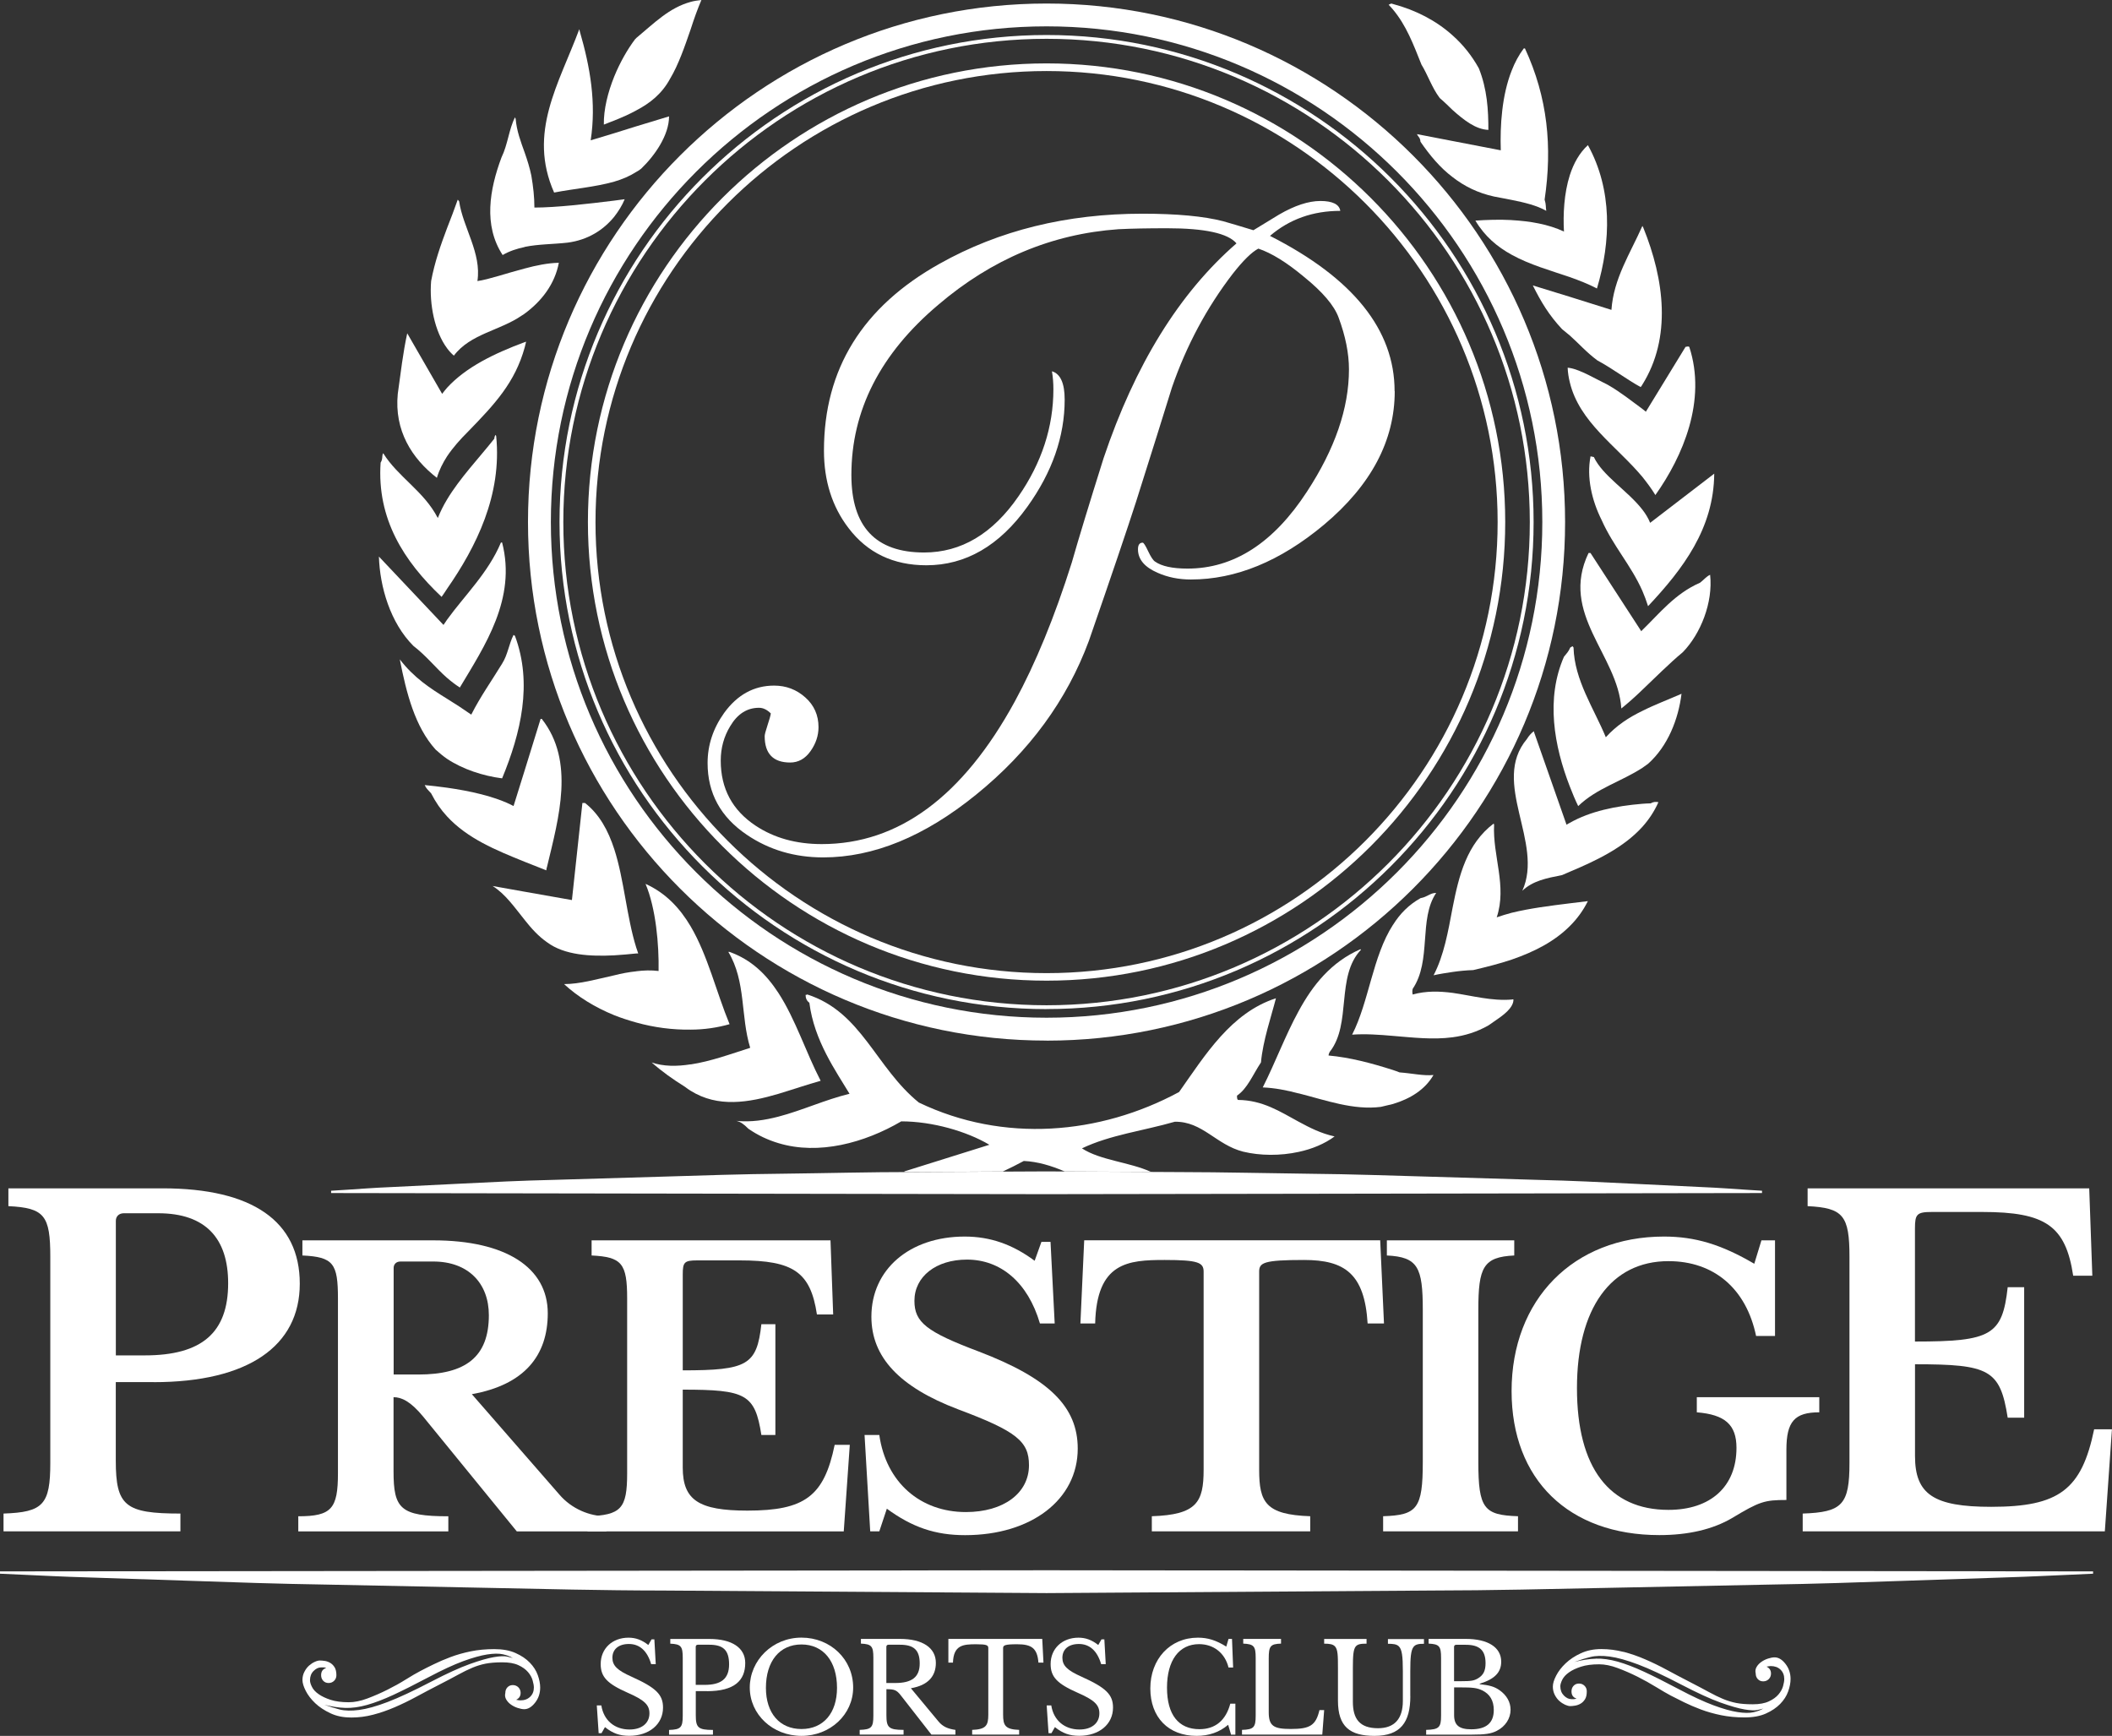 <?xml version="1.0" encoding="UTF-8"?>
<svg id="Layer_1" data-name="Layer 1" xmlns="http://www.w3.org/2000/svg" viewBox="0 0 395.09 324.74">
  <rect x="0" y="0" width="395.09" height="324.74" fill="#333333" stroke="none"/>
  <defs>
    <style>
      .cls-1 {
        fill: #fff;
      }
    </style>
  </defs>
  <path class="cls-1" d="M195.78,194.67c-53.49,0-97.01-43.52-97.01-97.01S142.29.66,195.78.66s97,43.52,97,97.01-43.51,97.01-97,97.01ZM195.78,4.93c-51.13,0-92.73,41.6-92.73,92.73s41.6,92.73,92.73,92.73,92.74-41.6,92.74-92.73S246.91,4.93,195.78,4.93Z"/>
  <path class="cls-1" d="M195.78,188.78c-50.24,0-91.11-40.87-91.11-91.11S145.54,6.55,195.78,6.55s91.11,40.87,91.11,91.11-40.87,91.11-91.11,91.11ZM195.78,7.26c-49.85,0-90.4,40.55-90.4,90.4s40.55,90.4,90.4,90.4,90.4-40.55,90.4-90.4S245.62,7.26,195.78,7.26Z"/>
  <path class="cls-1" d="M195.78,183.46c-47.31,0-85.8-38.49-85.8-85.8S148.47,11.86,195.78,11.86s85.8,38.49,85.8,85.8-38.49,85.8-85.8,85.8ZM195.78,13.29c-46.53,0-84.38,37.85-84.38,84.38s37.85,84.38,84.38,84.38,84.38-37.85,84.38-84.38S242.3,13.29,195.78,13.29Z"/>
  <g>
    <path class="cls-1" d="M28.75,258.56h-7.09v14.67c0,8.5,1.75,9.92,12.09,9.92v3.33H.66v-3.33c7.42-.25,8.75-1.67,8.75-9.5v-38.51c0-7.75-1.08-9.17-7.84-9.5v-3.33h28.84c16.84,0,25.67,6.17,25.67,17.84s-9.67,18.42-27.34,18.42ZM21.67,253.56h5.42c10.67,0,15.59-4.25,15.59-13.5,0-8.34-4.17-13.09-13.09-13.09h-6.42c-.92,0-1.5.58-1.5,1.42v25.17Z"/>
    <path class="cls-1" d="M88.27,260.82l16.4,18.81c2.26,2.62,5.59,4.03,8.77,4.03v2.83h-16.76l-17.54-21.5c-2.33-2.83-4.03-3.61-5.52-3.61v13.86c0,7,1.27,8.42,10.25,8.42v2.83h-28.07v-2.83c6.22,0,7.42-1.41,7.42-8.06v-32.67c0-6.58-.85-7.78-6.65-8.06v-2.83h24.47c13.58,0,21.43,5.09,21.43,13.65,0,7.85-4.31,13.36-14.21,15.13ZM73.63,257.14h4.6c8.84,0,13.22-3.25,13.22-11.1,0-6.01-3.89-10.04-10.39-10.04h-6.15c-.78,0-1.27.5-1.27,1.2v19.94Z"/>
    <path class="cls-1" d="M127.72,256.36c12.09,0,13.86-.99,14.71-8.63h2.62v20.72h-2.62c-1.2-7.64-2.9-8.48-14.71-8.48v14.57c0,6.08,2.97,8.06,12.09,8.06,10.75,0,14.35-2.69,16.33-12.3h2.83l-1.13,16.19h-47.94v-2.83c6.29-.21,7.42-1.41,7.42-8.06v-32.67c0-6.58-.99-7.78-6.65-8.06v-2.83h44.69l.5,13.86h-3.04c-1.2-7.92-4.38-10.11-14.42-10.11h-7.99c-2.4,0-2.69.35-2.69,2.62v17.96Z"/>
    <path class="cls-1" d="M161.73,268.45h2.76c1.27,8.91,7.71,14.42,16.19,14.42,7.07,0,11.81-3.54,11.81-8.77,0-4.46-2.33-6.36-13.29-10.46-10.96-4.17-16.19-9.76-16.19-17.32,0-8.84,7.14-14.99,17.46-14.99,4.81,0,8.98,1.49,13.08,4.53l1.27-3.54h1.7l.78,15.27h-2.76c-2.26-7.71-7.35-11.95-13.65-11.95-5.8,0-9.83,3.18-9.83,7.71,0,4.03,2.26,5.8,12.02,9.48,13.15,5.02,18.53,10.32,18.53,18.17,0,9.55-8.7,16.19-21.07,16.19-5.59,0-9.9-1.48-14.64-4.95l-1.41,4.24h-1.7l-1.06-18.03Z"/>
    <path class="cls-1" d="M258.88,247.59h-3.04c-.57-9.33-4.31-11.88-11.88-11.88s-8.41.5-8.41,2.19v37.05c0,6.08,1.2,8.41,9.55,8.7v2.83h-29.63v-2.83c8.41-.28,9.69-2.62,9.69-8.7v-37.05c0-1.7-.99-2.19-7.28-2.19-6.86,0-12.73.42-13.01,11.88h-2.76l.71-15.56h55.37l.71,15.56Z"/>
    <path class="cls-1" d="M283.98,286.48h-25.24v-2.83c6.36-.21,7.42-1.41,7.42-10.18v-28.42c0-7.99-.92-9.9-6.72-10.18v-2.83h23.83v2.83c-5.8.28-6.72,2.19-6.72,10.18v28.42c0,8.77,1.06,9.97,7.42,10.18v2.83Z"/>
    <path class="cls-1" d="M282.77,260.25c0-17.18,11.6-28.92,28.5-28.92,5.87,0,10.75,1.49,16.9,5.09l1.34-4.38h2.54v17.89h-3.54c-1.84-8.84-7.85-14-16.4-14-10.75,0-17.11,8.84-17.11,23.76s6.08,22.77,17.11,22.77c7.92,0,12.73-4.38,12.73-11.6,0-4.31-2.12-6.22-7.42-6.65v-2.83h22.91v2.83c-4.6,0-6.15,1.7-6.15,7v9.4c-4.1,0-5.02.28-10.18,3.39-3.61,2.12-8.2,3.18-13.58,3.18-16.97,0-27.65-10.39-27.65-26.94Z"/>
    <path class="cls-1" d="M358.24,250.97c14.25,0,16.34-1.17,17.34-10.17h3.08v24.42h-3.08c-1.42-9-3.42-10-17.34-10v17.17c0,7.17,3.5,9.5,14.25,9.5,12.67,0,16.92-3.17,19.26-14.5h3.33l-1.33,19.09h-56.52v-3.33c7.42-.25,8.75-1.67,8.75-9.5v-38.51c0-7.75-1.17-9.17-7.83-9.5v-3.33h52.68l.58,16.34h-3.58c-1.42-9.34-5.17-11.92-17.01-11.92h-9.42c-2.83,0-3.17.42-3.17,3.08v21.17Z"/>
  </g>
  <path class="cls-1" d="M61.94,222.76s1.05-.07,3.01-.19c1.96-.12,4.84-.36,8.5-.51,3.66-.18,8.1-.4,13.2-.65,5.1-.26,10.85-.55,17.12-.69,6.27-.19,13.07-.39,20.26-.6,7.19-.22,14.77-.48,22.61-.55,7.84-.09,15.95-.31,24.18-.31,8.23-.04,16.6-.08,24.96-.12,8.36.04,16.73.09,24.96.13,8.23.01,16.34.22,24.18.31,7.84.07,15.42.35,22.61.55,7.19.22,13.99.42,20.26.6,6.27.14,12.02.44,17.12.69,5.1.25,9.54.46,13.2.64,3.66.15,6.53.39,8.5.51,1.96.12,3.01.19,3.01.19v.43s-66.92.11-133.84.21c-66.92-.11-133.84-.21-133.84-.21v-.43Z"/>
  <path class="cls-1" d="M391.56,294.4s-1.53.07-4.4.2c-2.87.11-7.08.35-12.43.51-5.35.18-11.85.4-19.31.65-7.46.26-15.87.55-25.05.69-9.18.19-19.12.39-29.63.6-10.52.21-21.61.49-33.08.5-22.94.15-47.42.31-71.89.48-24.47-.16-48.94-.33-71.89-.48-11.47-.01-22.56-.3-33.08-.51-10.52-.21-20.46-.41-29.63-.6-9.18-.14-17.59-.43-25.04-.69-7.46-.25-13.96-.46-19.31-.64-5.35-.15-9.56-.39-12.43-.51-2.87-.13-4.4-.2-4.4-.2v-.43s97.89-.11,195.78-.21c97.89.11,195.78.21,195.78.21v.43Z"/>
  <g>
    <path class="cls-1" d="M271.73,26.38l-6.66-1.29c.26.58.58.58.66,1.43,1.74,2.53,3.65,4.84,6,6.61,2.22,1.73,4.75,2.98,7.77,3.64,1.1.23,2.22.4,3.28.63,2.4.48,4.67,1.02,6.48,2.04-.13-.71,0-1.11-.31-2.09,1.46-9.86.58-19.1-3.68-28.29h-.22c-.93,1.24-1.69,2.66-2.27,4.17-1.82,4.62-2.18,10.22-2.03,14.89l-9.02-1.74Z"/>
    <path class="cls-1" d="M307.22,76.48c-2.14-1.55-3.96-3.06-6.45-4.49-2.18-1.06-5.15-2.84-7.11-3.15-.13-.04-.26-.04-.4-.04.04.94.18,1.82.4,2.71,1.78,7.46,8.71,11.9,13.56,17.68.88,1.11,1.72,2.22,2.45,3.42,5.14-7.24,9.63-17.68,6.34-27.72l-.22-.08-.48.08-7.42,12.13c-.22-.18-.45-.35-.66-.53Z"/>
    <path class="cls-1" d="M286.74,53.39c1.55,3.11,3.02,5.55,5.47,8.18.48.4.97.8,1.46,1.2,1.65,1.46,3.11,3.15,5.16,4.66,2.75,1.47,5.55,3.6,8.08,4.98.14-.14.22-.27.32-.45,5.5-8.79,4.13-19.63.17-29.4l-.17-.31v.04c-2.28,5.15-5.38,9.82-5.78,15.68l-7.77-2.44-6.93-2.13Z"/>
    <path class="cls-1" d="M119.03,181.71c-1.38.14-2.75.4-4.13.75-3.25.72-6.44,1.64-9.38,1.64,2.53,2.35,5.78,4.35,9.38,5.82,1.33.53,2.71.97,4.13,1.37,3.33.93,6.79,1.38,10.17,1.33,2.48,0,4.97-.36,7.28-1.02-2.49-6.04-4.09-12.88-7.28-18.3-2-3.38-4.62-6.22-8.44-7.95,1.95,4.62,2.53,11.4,2.44,16.3-1.38-.17-2.75-.13-4.17.05Z"/>
    <path class="cls-1" d="M242.94,204.54c5.06,1.28,10.23,3.19,15.37,2.53.75-.18,1.52-.36,2.27-.54,3.24-.98,5.99-2.67,7.58-5.42-1.95.18-4-.32-6.35-.49-.4-.17-.84-.31-1.24-.45-4.01-1.28-8.04-2.35-12.04-2.71,0,0,0-.26.21-.66,4.18-5.28,1.08-14.08,5.87-19.14l-.13-.08c-5.46,2.4-8.88,6.66-11.56,11.6-2.48,4.52-4.36,9.63-6.7,14.25,2.22.09,4.49.53,6.7,1.12Z"/>
    <path class="cls-1" d="M265.91,12.08c1.2,1.95,1.95,4.31,3.42,6.26.84.71,1.6,1.47,2.39,2.23,2.18,1.95,4.36,3.64,6.71,3.73,0-3.73-.22-7.6-1.78-11.51-1.33-2.4-2.97-4.44-4.93-6.18-3.06-2.75-6.84-4.71-11.14-5.86-.14-.05-.23-.05-.32-.09l-.49.23c.27.26.53.58.81.89,2.48,2.97,3.77,6.39,5.33,10.3Z"/>
    <path class="cls-1" d="M151.41,187.61c.89,7.07,4.98,12.79,7.51,17.01-4.57,1.11-8.84,3.11-13.28,4.27-2.58.67-5.15,1.07-7.9.8.79.17,1.37.58,2.26,1.47,1.78,1.24,3.69,2.12,5.64,2.7,7.5,2.27,16.07-.04,22.96-4.08,5.81,0,12.25,1.86,16.48,4.38l-15.9,4.98v.11c.17,0,.34,0,.5,0,5.92-.03,11.91-.06,17.92-.09,1.34-.63,2.65-1.28,3.92-1.97,2.61.12,5.15.89,7.65,1.96,5.41.03,10.8.05,16.15.08-4.07-1.84-9.51-2.16-12.92-4.4,5.29-2.53,11.51-3.29,17.37-4.98,5.19-.08,7.72,4.31,12.79,5.6,3.15.76,6.93.8,10.39.04,2.49-.53,4.85-1.51,6.71-2.89-2.58-.57-4.66-1.64-6.71-2.75-3.5-1.9-6.75-4.04-11.37-4.08-.18-.17-.18-.49-.18-.8,1.96-1.33,2.93-3.86,4.49-6.22.36-4.08,1.96-8.7,2.8-12-8.4,2.72-13.23,10.61-18.12,17.54-14.83,8.01-32.87,9.56-48.68,1.97-8.08-6.54-10.7-16.97-20.88-20.22-.09.08-.17.08-.31.08,0,.62.22,1.12.71,1.47Z"/>
    <path class="cls-1" d="M318.05,109c-4.7,2.04-7.58,5.73-10.83,8.88-.09.09-.14.14-.18.22l-9.51-14.65h-.36c-5.47,11.41,5.47,19.01,6.13,29.09,1.32-1.06,2.62-2.22,3.91-3.47,2.45-2.31,4.92-4.84,7.59-7.06,3.33-3.42,5.68-9.28,5.11-14.48-.7.31-1.11.88-1.87,1.47Z"/>
    <path class="cls-1" d="M279.41,154.07c-5.02,3.82-6.49,9.69-7.68,15.77-.83,4.4-1.6,8.88-3.55,12.61,1.2-.27,2.36-.44,3.55-.62,1.24-.18,2.53-.31,3.86-.35,2.49-.59,4.94-1.2,7.19-1.96,4.23-1.46,8-3.38,10.88-6.27,1.34-1.32,2.49-2.88,3.38-4.67-1.05.14-2.22.27-3.38.41-3.64.45-7.46.93-10.88,1.77-.97.27-1.9.53-2.79.85,1.96-5.87-.79-11.51-.49-17.33l-.09-.23Z"/>
    <path class="cls-1" d="M307.22,95.32c-2.72-3.51-7.42-6.31-9.06-9.82l-.62-.13c-.76,3.91.22,8.22,2.09,11.95,2.18,4.88,5.46,8.39,7.6,13.2.4.93.75,1.86,1.07,2.88,6.52-6.94,12.3-14.53,12.38-24.79l-11.99,9.2c-.35-.89-.88-1.73-1.46-2.48Z"/>
    <path class="cls-1" d="M294.15,120.9l-.39.23s-.09.13-.09.17c-.26.58-.57.93-1.1,1.56-3.42,7.82-1.87,16.65,1.1,24.29.49,1.26.98,2.45,1.56,3.65,3.46-3.34,8.03-4.57,12-7.15.35-.26.7-.48,1.07-.76,3.73-3.33,5.68-8.39,6.26-13.1-2.53,1.11-5.02,2.04-7.32,3.2-2.49,1.2-4.85,2.72-6.84,4.93-2.22-5.38-5.87-10.66-6.04-16.79l-.18-.23Z"/>
    <path class="cls-1" d="M286.92,136.8c-.41.31-.89.8-1.29,1.46-6.8,8.13,3.24,19.37-.85,28.38,1.96-1.86,4.49-2.35,7.43-2.93.48-.22.97-.4,1.46-.63,5.16-2.17,10.09-4.57,13.56-8.39,1.2-1.34,2.22-2.85,3.01-4.62-.57-.09-.88-.09-1.46.22-.54,0-1.02.05-1.55.08-4.98.41-9.73,1.39-13.56,3.56-.22.1-.4.22-.62.36l-6.03-17.19-.09-.31Z"/>
    <path class="cls-1" d="M260.59,173c-3.82,5.91-4.49,14.39-7.65,20.56,2.44-.18,5.02,0,7.65.23,3.68.3,7.45.75,11.14.26,2.31-.31,4.53-.98,6.71-2.22,1.25-.93,3.51-2.18,4.35-3.69.22-.39.36-.8.32-1.19-.09,0-.18,0-.32.04-3.73.31-7.37-.72-11.06-1.25-2.44-.31-4.93-.4-7.46.31-.09-.4-.09-.67,0-1.06,3.59-5.3,1.07-13.06,4.4-17.95-1.15,0-1.64.76-2.93.98-2.22,1.25-3.86,2.93-5.14,4.98Z"/>
    <path class="cls-1" d="M282.79,41.17c-2.34-.13-4.71-.04-6.79.1,1.77,2.98,4.13,4.93,6.79,6.39,3.39,1.87,7.25,2.94,10.88,4.18,1.74.62,3.47,1.29,5.07,2.13,2.62-8.8,2.93-18.43-1.69-26.82-1.6,1.46-2.67,3.42-3.38,5.6-1.1,3.46-1.28,7.42-1.1,10.57-2.89-1.37-6.36-1.95-9.78-2.14Z"/>
    <path class="cls-1" d="M83.63,126.81c.71.62,1.51,1.24,2.39,1.81,4.67-7.81,10.62-16.61,7.91-27.13h-.22c-2.35,5.64-6.84,9.95-10.08,14.44-.22.35-.45.66-.67.98l-12.08-12.79c.18,5.68,2.13,12.38,6.44,16.7,2.53,1.96,4.09,4.04,6.31,6Z"/>
    <path class="cls-1" d="M114.9,158.83c-1.11-3.41-2.75-6.48-5.46-8.61h-.49l-1.96,18.16-8.84-1.56-6-1.07c2.4,1.51,4.08,3.96,6,6.35,1.2,1.52,2.53,3.02,4.18,4.17,3.29,2.45,8.17,2.67,12.57,2.45,1.47-.09,2.88-.22,4.13-.35h.36c-.13-.36-.22-.72-.36-1.07-1.82-5.82-2.27-12.75-4.13-18.48Z"/>
    <path class="cls-1" d="M81.72,89.41c.44-1.47,1.11-2.8,1.91-4.04,1.11-1.65,2.44-3.15,3.96-4.66,4.97-5.11,8.75-9.15,10.57-15.73.09-.35.18-.71.26-1.07-.09.05-.17.09-.26.09-5.73,2.14-10.97,4.67-14.52,8.53-.31.35-.62.75-.93,1.15l-6.53-11.33c-.8,3.69-1.2,7.24-1.77,11.33-.67,6.85,2.62,12.08,7.33,15.72Z"/>
    <path class="cls-1" d="M84.91,66.53c3.07-4.09,8.62-4.67,12.71-7.51.18-.09.35-.22.53-.35,3.15-2.31,5.64-5.51,6.39-9.51-2.04.04-4.26.49-6.39,1.07-3.42.89-6.66,2.04-8.84,2.35.8-5.24-2.71-10.03-3.42-14.92l-.26-.31c-.62,1.78-1.29,3.51-2,5.33-1.15,3.06-2.31,6.31-2.98,9.9-.36,4.36.67,9.46,2.98,12.57.39.53.84,1.02,1.28,1.38Z"/>
    <path class="cls-1" d="M82.61,111.66c.35-.48.71-1.03,1.02-1.51,5.46-7.86,10.3-17.54,9.19-28.56l-.09-.23s-.26.23-.26.71c-2.89,3.65-6.45,7.38-8.84,11.37-.67,1.11-1.25,2.27-1.73,3.47-2.62-5.06-7.42-7.64-10.22-12.13-.31.58,0,.98-.48,1.78-.71,10.53,4.35,18.43,11.41,25.1Z"/>
    <path class="cls-1" d="M96.07,118.77c-.89,1.78-1.07,3.69-2.14,5.38-1.95,3.2-4.04,6.12-5.77,9.54-1.51-1.06-3.02-2.04-4.53-2.97-3.16-1.96-6.17-3.9-8.84-7.37,1.24,6.35,2.84,12.61,6.7,16.88.67.62,1.38,1.2,2.14,1.73,2.93,1.95,6.75,3.2,10.3,3.65,3.51-8.49,5.73-17.77,2.4-26.66l-.26-.17Z"/>
    <path class="cls-1" d="M101.13,134.49l-2.98,9.63-2.08,6.67c-3.56-1.87-8.35-2.84-12.44-3.43-1.51-.22-2.94-.36-4.18-.49.31.67.49.76,1.2,1.55.84,1.65,1.82,3.06,2.98,4.31,3.82,4.14,9.1,6.3,14.52,8.49,1.33.53,2.71,1.06,4.05,1.6,0,0,0-.27.13-.66,2.22-9.25,5.24-19.77-.98-27.67h-.22Z"/>
    <path class="cls-1" d="M129.2,199.11c-2.58.41-5.11.41-7.29-.35,1.96,1.73,3.91,3.11,6.26,4.58.31.26.66.49,1.02.71,5.11,3.2,10.83,2.23,16.43.58,2.66-.8,5.33-1.72,7.9-2.44-2.75-5.29-4.7-11.5-7.9-16.43-2.23-3.42-5.02-6.22-9.15-7.68h-.22c3.33,5.55,2.26,11.99,4.09,17.94-3.47,1.11-7.37,2.54-11.15,3.11Z"/>
    <path class="cls-1" d="M98.15,46.19c2.57-.53,5.33-.49,8.04-.8,3.77-.49,6.7-2.36,8.71-4.84.8-1.03,1.47-2.09,1.96-3.28-.62.08-1.29.17-1.96.26-5.02.62-10.88,1.3-14.93,1.3,0-1.96-.22-3.91-.57-5.96-.31-1.51-.76-2.93-1.24-4.3-.75-2.09-1.51-4.09-1.69-6.31l-.13-.31c-1.15,2.26-1.33,5.06-2.53,7.51-2.22,5.95-3.42,12.7.22,18.25,1.29-.75,2.67-1.19,4.13-1.5Z"/>
    <path class="cls-1" d="M114.9,33.98c1.51-.44,2.88-1.02,4.13-1.82.36-.18.66-.4.93-.62,2.54-2.44,5.2-6.26,5.2-9.77l-6.13,1.86-4.13,1.29-4.4,1.33c1.07-7.02-.09-13.68-2.04-20.39l-.09-.4c-3.82,10.26-9.68,19.33-4.71,30.56,3.64-.71,7.68-1.03,11.24-2.04Z"/>
    <path class="cls-1" d="M119.03,20.65c2.57-1.34,4.8-3.11,6.31-5.9,1.6-2.67,2.75-6.05,3.87-9.29.61-1.91,1.28-3.78,2-5.46-.71.09-1.38.17-2,.35-4.04,1.11-6.8,3.95-10.17,6.75-.05.09-.13.14-.22.22-1.42,1.87-2.84,4.36-3.91,6.98-1.2,2.97-2,6.17-1.95,9.01.67-.26,1.29-.53,1.95-.76,1.42-.57,2.84-1.19,4.13-1.9Z"/>
  </g>
  <path class="cls-1" d="M260.91,73.19c0,9.24-4.41,17.57-13.24,24.98-8.18,6.83-16.48,10.24-24.9,10.24-2.24,0-4.3-.41-6.18-1.24-2.47-1.06-3.71-2.53-3.71-4.41,0-.82.29-1.24.88-1.24.18,0,.52.53,1.02,1.59.5,1.06.93,1.71,1.28,1.94,1.24.88,3.27,1.32,6.09,1.32,8.65,0,16.1-4.8,22.34-14.39,5.24-8,7.86-15.63,7.86-22.87,0-3-.65-6.24-1.94-9.71-.82-2.24-2.97-4.77-6.45-7.59-3.24-2.71-6.09-4.47-8.56-5.3-1.24.65-2.83,2.21-4.77,4.68-4.89,6.36-8.68,13.45-11.39,21.28-1.47,4.77-3.71,11.89-6.71,21.37-1.59,4.94-4.53,13.63-8.83,26.04-4.12,11.12-11.15,20.72-21.1,28.78-9.65,7.83-19.19,11.74-28.6,11.74-5.36,0-10.12-1.41-14.3-4.24-4.89-3.3-7.33-7.77-7.33-13.42,0-3.35,1.03-6.47,3.09-9.36,2.47-3.41,5.59-5.12,9.36-5.12,2.24,0,4.18.74,5.83,2.21,1.65,1.47,2.47,3.33,2.47,5.56,0,1.59-.5,3.09-1.5,4.5-1,1.41-2.27,2.12-3.8,2.12-3.18,0-4.77-1.65-4.77-4.94,0-.29.18-.97.53-2.03.35-1.06.56-1.79.62-2.21-.71-.71-1.44-1.06-2.21-1.06-2.24,0-4.03,1.15-5.39,3.44-1.18,1.94-1.77,4.09-1.77,6.44,0,5.24,2.18,9.3,6.53,12.18,3.47,2.3,7.59,3.44,12.36,3.44,14.36,0,26.4-8.89,36.11-26.66,3.88-7.12,7.45-15.8,10.68-26.04,1.24-4.35,3.22-10.86,5.94-19.5,5.88-17.48,14.16-30.88,24.86-40.18-1.59-1.88-5.91-2.83-12.98-2.83-3.65,0-6.68.06-9.09.18-12.48.88-23.72,5.6-33.73,14.15-10.83,9.14-16.24,19.75-16.24,31.83,0,9.67,4.53,14.5,13.6,14.5,6.94,0,12.83-3.5,17.66-10.51,4.35-6.3,6.53-12.98,6.53-20.04,0-1.18-.09-2.3-.27-3.35,1.59.47,2.38,2.24,2.38,5.3,0,6.89-2.33,13.57-6.98,20.04-5.24,7.3-11.54,10.95-18.89,10.95-6.18,0-11.04-2.32-14.57-6.97-3.06-4-4.59-8.83-4.59-14.48,0-15.24,7.21-26.9,21.63-34.96,11.12-6.24,23.78-9.36,37.96-9.36,6.41,0,11.45.47,15.1,1.41,1.24.35,3.12.91,5.65,1.68,1.06-.65,2.65-1.62,4.77-2.91,2.94-1.71,5.53-2.56,7.77-2.56s3.53.62,3.71,1.85c-5.12,0-9.51,1.56-13.15,4.68,15.54,7.89,23.31,17.57,23.31,29.05Z"/>
  <g>
    <path class="cls-1" d="M111.63,319.04h.86c.44,2.81,2.49,4.51,5.28,4.51,2.28,0,3.72-1.19,3.72-3.02,0-1.58-.93-2.49-4.07-3.86-3.86-1.7-5.05-2.98-5.05-5.37,0-2.88,2.16-4.93,5.21-4.93,1.35,0,2.49.42,3.7,1.37l.6-1.05h.53l.26,4.63h-.86c-.74-2.53-2.19-3.77-4.16-3.77s-3.09,1.02-3.09,2.58c0,1.46.91,2.35,3.56,3.53,4.6,2.07,5.91,3.35,5.91,5.79,0,3.12-2.58,5.28-6.33,5.28-1.77,0-3.09-.46-4.53-1.63l-.65,1.14h-.53l-.35-5.21Z"/>
    <path class="cls-1" d="M132.25,316.37h-2.09v4.49c0,2.3.4,2.77,3.21,2.77v.88h-8.21v-.88c2.19-.07,2.56-.46,2.56-2.65v-10.84c0-2.16-.33-2.56-2.33-2.65v-.88h7.3c4.26,0,6.72,1.67,6.72,4.49,0,3.26-1.98,5.28-7.16,5.28ZM130.16,315.2h1.65c3.07,0,4.58-1.12,4.58-3.84s-1.16-3.67-3.7-3.67h-2.14c-.26,0-.4.16-.4.39v7.12Z"/>
    <path class="cls-1" d="M159.6,315.69c0,5.05-4.28,9.05-9.67,9.05s-9.67-4-9.67-9.05,4.23-9.33,9.67-9.33,9.67,4.07,9.67,9.33ZM156.58,315.76c0-4.98-2.56-8.12-6.65-8.12s-6.65,3.14-6.65,8.12c0,4.72,2.56,7.7,6.65,7.7s6.65-2.98,6.65-7.7Z"/>
    <path class="cls-1" d="M170.4,315.83l5.14,6.19c.84,1.02,1.81,1.4,3.19,1.6v.88h-4.49l-5.7-7.3c-.81-1.07-1.28-1.19-2.72-1.19v4.84c0,2.3.4,2.77,3.21,2.77v.88h-8.21v-.88c2.19-.07,2.56-.46,2.56-2.65v-10.84c0-2.16-.33-2.56-2.33-2.65v-.88h7.3c4.26,0,6.72,1.67,6.72,4.49,0,2.46-1.42,4.19-4.67,4.74ZM165.82,314.85h1.65c3.07,0,4.58-1.07,4.58-3.65s-1.16-3.51-3.7-3.51h-2.14c-.26,0-.4.16-.4.39v6.77Z"/>
    <path class="cls-1" d="M195.21,311.04h-.95c-.21-2.7-1.28-3.44-3.98-3.44-2.3,0-2.63.19-2.63.72v12.44c0,2,.37,2.77,3,2.86v.88h-8.79v-.88c2.63-.09,3.02-.86,3.02-2.86v-12.44c0-.54-.3-.72-2.28-.72-2.42,0-4.23.14-4.33,3.44h-.86v-4.44h17.56l.23,4.44Z"/>
    <path class="cls-1" d="M195.8,319.04h.86c.44,2.81,2.49,4.51,5.28,4.51,2.28,0,3.72-1.19,3.72-3.02,0-1.58-.93-2.49-4.07-3.86-3.86-1.7-5.05-2.98-5.05-5.37,0-2.88,2.16-4.93,5.21-4.93,1.35,0,2.49.42,3.7,1.37l.6-1.05h.54l.26,4.63h-.86c-.74-2.53-2.19-3.77-4.16-3.77s-3.09,1.02-3.09,2.58c0,1.46.91,2.35,3.56,3.53,4.6,2.07,5.91,3.35,5.91,5.79,0,3.12-2.58,5.28-6.33,5.28-1.77,0-3.09-.46-4.54-1.63l-.65,1.14h-.54l-.35-5.21Z"/>
    <path class="cls-1" d="M229.82,306.6h.65l.21,5.35h-.86c-.67-2.7-2.77-4.37-5.51-4.37-3.77,0-6,3.07-6,8.14s2.16,7.77,6.07,7.77c2.95,0,4.93-1.63,5.77-4.77h.95v5.79h-.81l-.54-1.84c-1.65,1.4-3.6,2.07-5.91,2.07-5.26,0-8.65-3.46-8.65-8.88s3.63-9.49,8.91-9.49c1.86,0,3.4.49,5.3,1.67l.42-1.44Z"/>
    <path class="cls-1" d="M247.36,324.5h-15.02v-.88c2.19-.07,2.56-.46,2.56-2.65v-10.84c0-2.16-.33-2.56-2.33-2.65v-.88h7.07v.88c-2,.07-2.3.46-2.3,2.81v10.02c0,2.6.93,3.14,4.14,3.14,3.56,0,4.67-.65,5.35-3.53h.88l-.35,4.58Z"/>
    <path class="cls-1" d="M263.83,317.3c0,4.91-1.84,7.44-6.7,7.44-4.58,0-6.84-1.7-6.84-6.58v-6.14c0-2.3-.02-3.44-.56-4.02-.37-.4-.98-.51-2.02-.51v-.88h7.93v.88c-1.05,0-1.67.07-2.05.56-.42.56-.51,1.7-.51,3.98v6.33c0,3.16,1.23,4.95,4.7,4.95,3.09,0,4.65-1.77,4.65-5.09v-5.6c0-2.77-.16-4.07-.77-4.65-.42-.39-1.07-.46-2.02-.46v-.88h6.74v.88c-.98,0-1.6.09-1.98.63-.46.65-.58,1.93-.58,4.49v4.7Z"/>
    <path class="cls-1" d="M266.79,324.5v-.88c2.4-.07,2.79-.46,2.79-2.65v-10.84c0-2.16-.33-2.56-2.33-2.65v-.88h6.95c4.16,0,6.63,1.58,6.63,4.26,0,2.02-1.26,3.28-4.02,4.12v.09c1.91.21,2.74.46,3.7,1.12,1.35.95,2.07,2.23,2.07,3.67,0,1.63-.98,3.14-2.6,3.95-1.05.53-2.12.7-4.81.7h-8.37ZM273.32,314.51c1.93,0,2.44-.09,3.21-.56.98-.6,1.37-1.42,1.37-2.81,0-2.44-1.16-3.44-3.7-3.44h-1.79c-.26,0-.4.16-.4.39v6.42h1.3ZM279.44,319.9c0-1.74-.72-2.98-2.16-3.67-.98-.46-1.7-.56-4.21-.56h-1.05v5.19c0,1.88.93,2.65,3.21,2.65,2.81,0,4.21-1.19,4.21-3.6Z"/>
  </g>
  <path class="cls-1" d="M65.63,321.3c-1.42,0-2.7-.26-3.82-.79-1.12-.53-2.07-1.15-2.84-1.88-.77-.73-1.36-1.5-1.77-2.3-.41-.8-.62-1.49-.62-2.05s.12-1.08.37-1.54c.24-.47.53-.85.87-1.15.34-.3.69-.53,1.07-.7.37-.17.69-.25.95-.25s.57.03.93.08c.36.06.69.18,1.01.37.32.19.59.46.81.81.22.36.34.85.34,1.49,0,.41-.14.76-.42,1.04-.28.28-.63.42-1.04.42s-.75-.14-1.01-.42c-.26-.28-.39-.63-.39-1.04,0-.71.32-1.16.96-1.35-.19-.08-.36-.11-.51-.11h-.45c-.49,0-.96.22-1.41.67-.45.45-.67,1.03-.67,1.74,0,.34.12.75.37,1.24.24.49.65.94,1.24,1.35.58.41,1.33.77,2.25,1.07.92.3,2.05.45,3.4.45,1.05,0,2.2-.23,3.46-.7,1.25-.47,2.5-1.01,3.74-1.63,1.24-.62,2.4-1.26,3.48-1.94,1.08-.67,1.98-1.2,2.7-1.57.71-.38,1.55-.8,2.5-1.26.96-.47,2-.92,3.15-1.35,1.14-.43,2.4-.79,3.76-1.07,1.37-.28,2.84-.42,4.41-.42s2.9.24,3.99.73c1.09.49,1.98,1.08,2.67,1.8.69.71,1.19,1.49,1.49,2.33.3.84.45,1.62.45,2.33,0,1.09-.32,2.03-.96,2.84-.64.81-1.31,1.21-2.02,1.21-.34,0-.74-.08-1.21-.23-.47-.15-.89-.36-1.26-.62-.38-.26-.67-.58-.9-.96-.22-.37-.28-.79-.17-1.24,0-.41.13-.76.39-1.04.26-.28.6-.42,1.01-.42s.76.14,1.04.42c.28.28.42.63.42,1.04,0,.6-.28,1.03-.84,1.29.37.08.64.11.79.11.75,0,1.36-.22,1.83-.67.47-.45.7-1.03.7-1.74,0-.34-.08-.78-.23-1.32-.15-.54-.44-1.07-.87-1.57-.43-.5-1.03-.94-1.8-1.29-.77-.36-1.77-.53-3.01-.53s-2.28.09-3.12.25c-.84.17-1.67.42-2.47.76-.81.34-1.69.77-2.64,1.29-.96.53-2.16,1.16-3.62,1.91-1.46.75-2.87,1.49-4.21,2.22-1.35.73-2.7,1.39-4.05,1.97-1.35.58-2.7,1.05-4.05,1.4-1.35.36-2.73.53-4.16.53ZM60.58,318.88c1.01.37,2,.68,2.98.93.97.24,2.18.27,3.62.08,1.44-.19,3.22-.68,5.34-1.49,2.12-.81,4.82-2.07,8.12-3.79,2.96-1.54,5.38-2.64,7.25-3.31,1.87-.67,3.37-1.1,4.5-1.29,1.12-.19,1.94-.22,2.44-.11.51.11.87.21,1.1.28-.49-.3-1.1-.53-1.85-.7-.75-.17-1.73-.16-2.95.03-1.22.19-2.72.61-4.5,1.26-1.78.66-3.94,1.66-6.49,3.01-2.55,1.35-4.73,2.44-6.55,3.29-1.82.84-3.46,1.47-4.92,1.88-1.46.41-2.82.6-4.07.56-1.26-.04-2.59-.25-4.02-.62Z"/>
  <path class="cls-1" d="M303.73,309.02c1.35.36,2.7.82,4.05,1.41,1.35.58,2.7,1.24,4.05,1.97,1.35.73,2.75,1.47,4.21,2.22,1.46.75,2.67,1.39,3.62,1.91.96.53,1.84.95,2.64,1.29.81.34,1.63.59,2.47.76.84.17,1.88.25,3.12.25s2.24-.18,3-.54c.77-.35,1.37-.79,1.8-1.29.43-.51.72-1.03.87-1.58.15-.54.22-.98.22-1.32,0-.71-.23-1.29-.7-1.75-.47-.45-1.08-.67-1.83-.67-.15,0-.41.04-.79.11.56.26.84.69.84,1.29,0,.41-.14.76-.42,1.04-.28.28-.63.42-1.04.42s-.75-.14-1.01-.42c-.26-.28-.39-.63-.39-1.04-.11-.45-.06-.86.17-1.24.22-.38.53-.69.9-.95.37-.26.79-.47,1.26-.62.47-.15.87-.22,1.21-.22.71,0,1.39.4,2.02,1.21.63.8.96,1.75.96,2.84,0,.71-.15,1.49-.45,2.33-.3.84-.8,1.62-1.49,2.33-.69.71-1.58,1.31-2.67,1.8-1.09.49-2.42.73-3.99.73s-3.04-.14-4.41-.42c-1.37-.28-2.62-.64-3.77-1.07-1.14-.43-2.19-.88-3.15-1.35-.95-.47-1.79-.89-2.5-1.26-.71-.38-1.61-.9-2.7-1.57-1.09-.67-2.25-1.32-3.48-1.94-1.24-.62-2.48-1.16-3.74-1.63-1.25-.47-2.41-.7-3.46-.7-1.35,0-2.48.15-3.4.45-.92.3-1.67.65-2.25,1.07-.58.41-.99.86-1.24,1.35-.24.49-.37.9-.37,1.24,0,.71.23,1.29.67,1.74.45.45.92.67,1.41.67h.45c.15,0,.32-.04.51-.11-.64-.19-.95-.64-.95-1.35,0-.41.13-.76.39-1.04.26-.28.6-.42,1.01-.42s.76.14,1.04.42c.28.28.42.62.42,1.04,0,.64-.11,1.13-.34,1.49-.23.36-.5.63-.82.81-.32.19-.66.31-1.01.37-.36.06-.66.09-.93.09s-.58-.09-.95-.25c-.37-.17-.73-.4-1.07-.7-.34-.3-.63-.68-.87-1.15-.24-.47-.36-.99-.36-1.55s.2-1.25.62-2.05c.41-.8,1-1.57,1.77-2.3.77-.73,1.71-1.36,2.84-1.88,1.12-.52,2.4-.79,3.82-.79s2.81.18,4.16.53ZM298.53,310.29c1.26-.04,2.61.15,4.08.56,1.46.41,3.1,1.04,4.92,1.88,1.82.84,4,1.94,6.55,3.29,2.54,1.35,4.71,2.35,6.49,3.01,1.78.66,3.28,1.08,4.49,1.26,1.22.19,2.2.2,2.95.03.75-.17,1.37-.4,1.85-.7-.22.08-.59.17-1.09.28-.51.11-1.32.08-2.44-.11-1.12-.19-2.62-.62-4.5-1.29-1.87-.67-4.29-1.78-7.25-3.32-3.3-1.72-6-2.99-8.12-3.79-2.12-.8-3.9-1.3-5.34-1.49-1.44-.19-2.65-.16-3.62.09-.98.24-1.97.55-2.98.93,1.42-.38,2.76-.58,4.02-.62Z"/>
</svg>